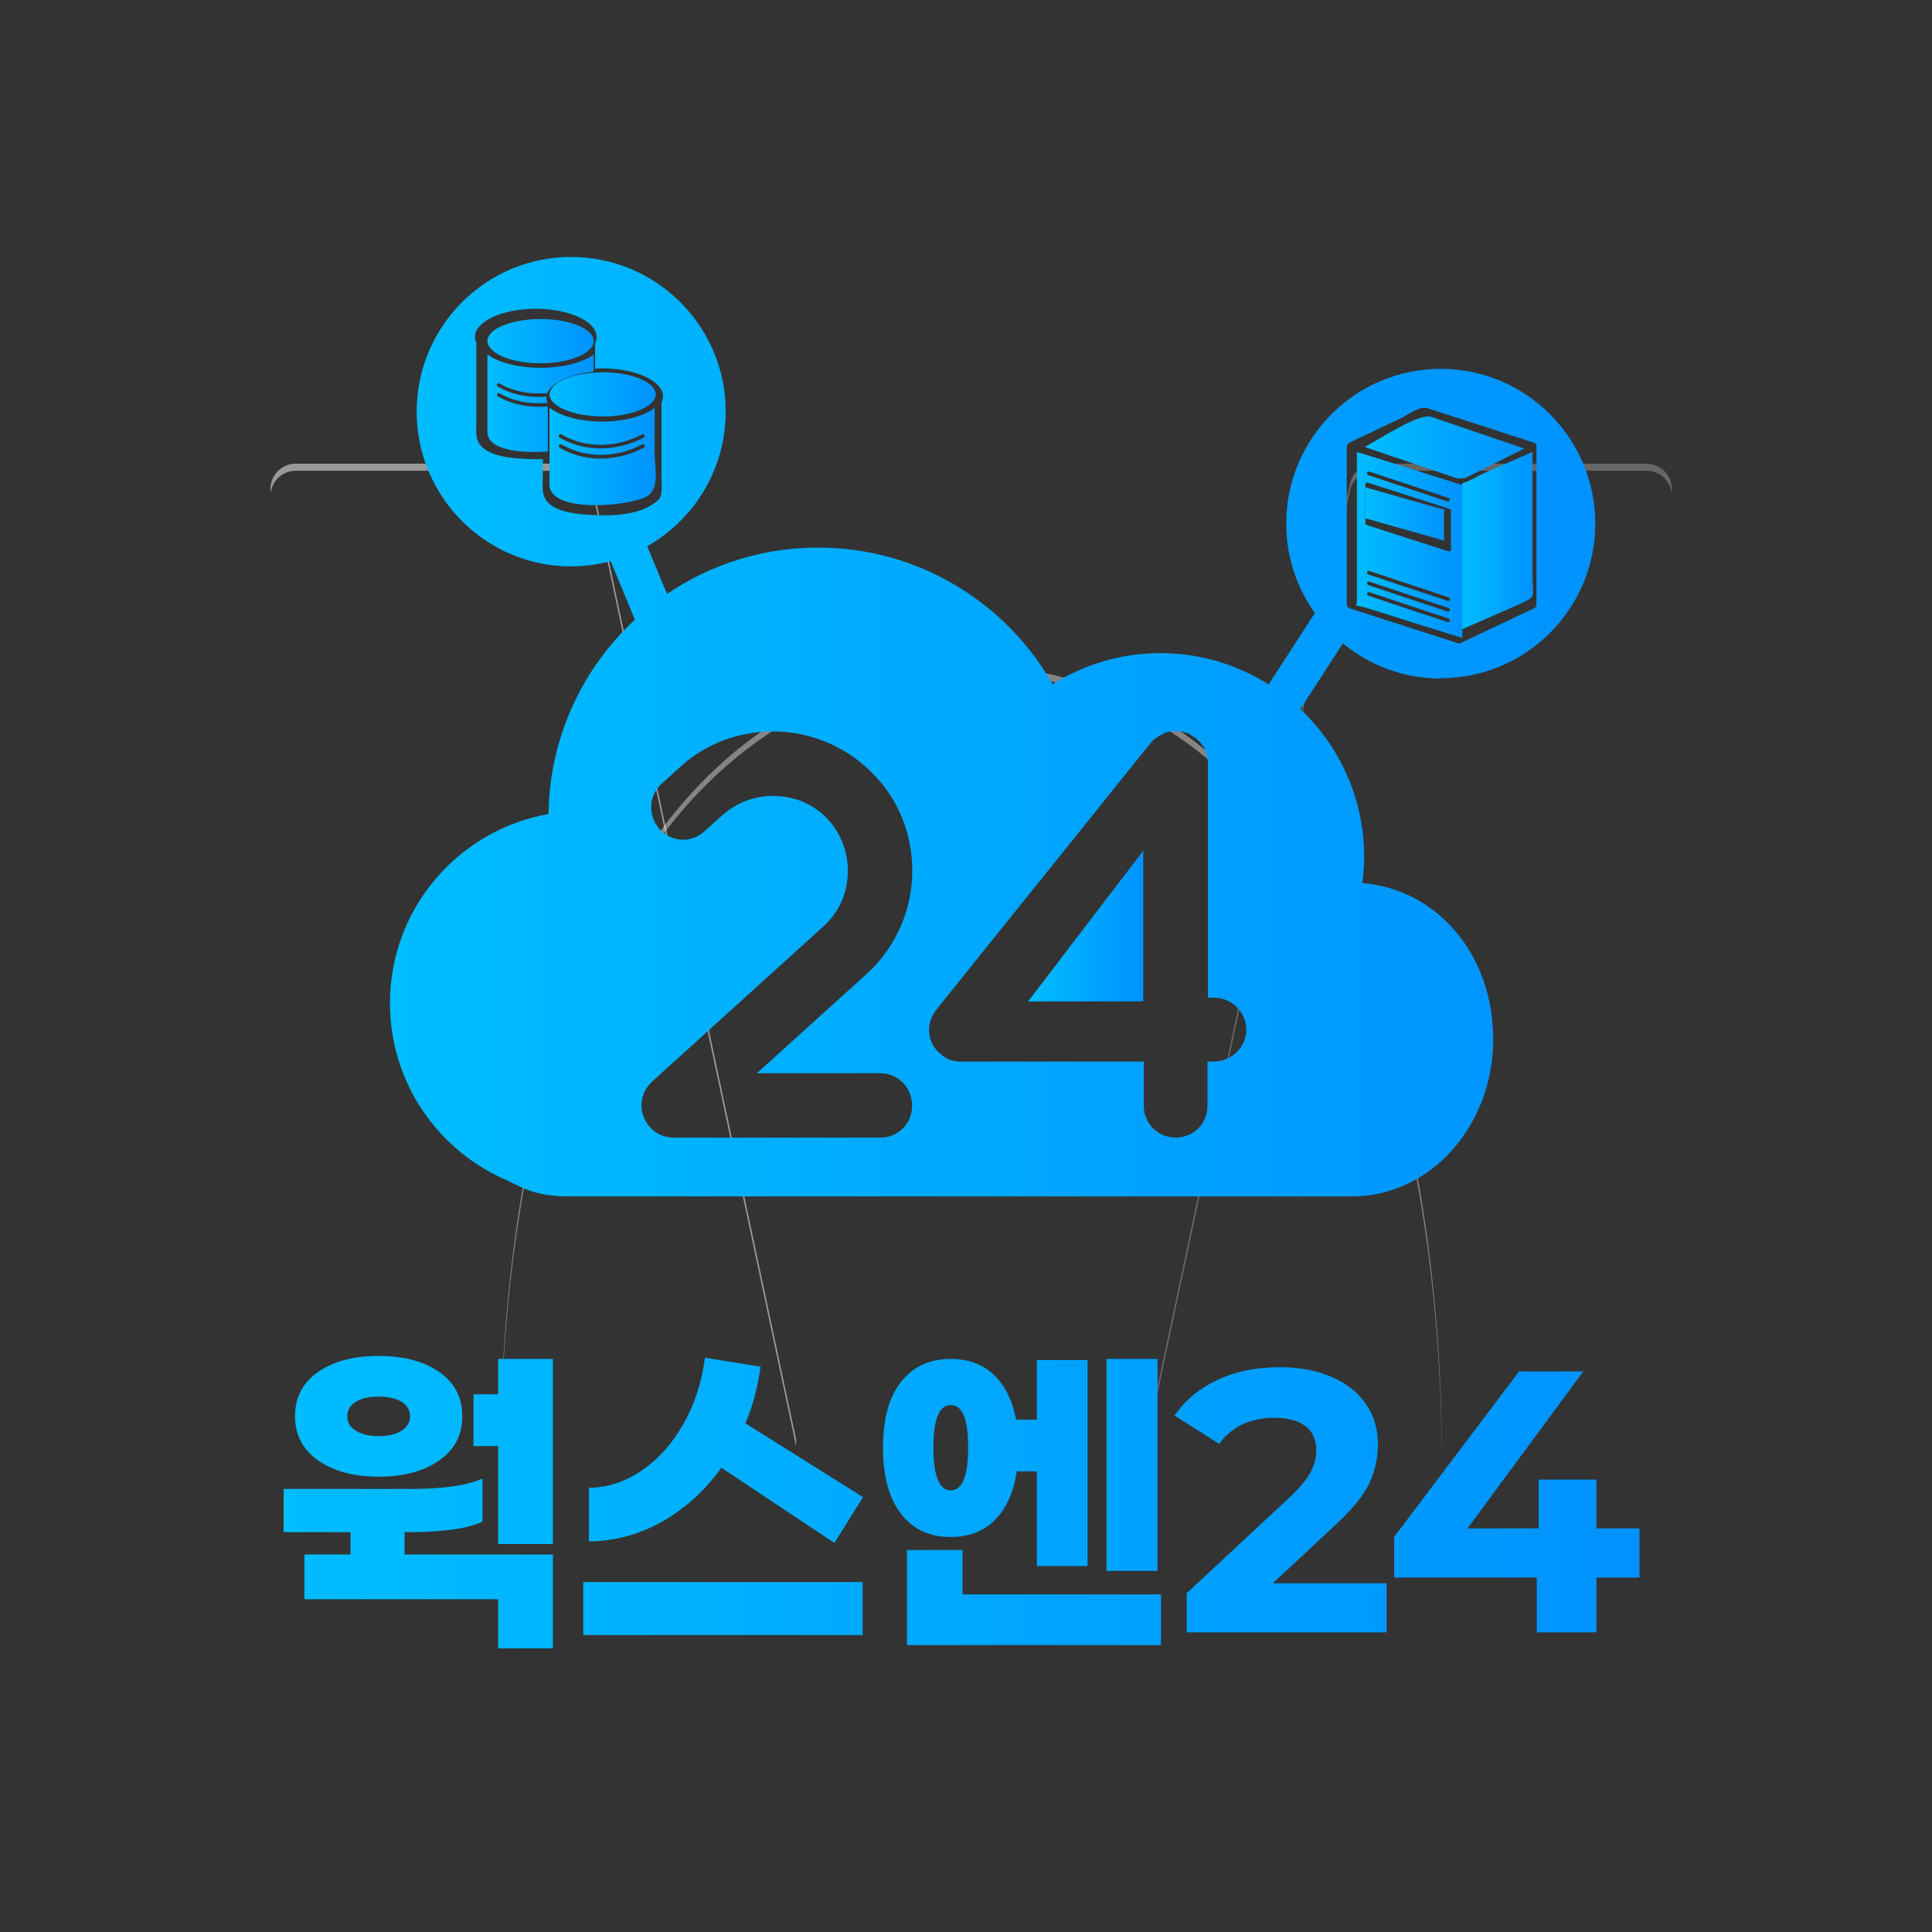 <svg width="24" height="24" viewBox="0 0 24 24" fill="none" xmlns="http://www.w3.org/2000/svg">
<rect x="0" y="0" width="24" height="24" fill="#333333" stroke="none"/>
<path opacity="0.25" d="M14.246 17.935L16.769 6.099C16.8 5.953 16.929 5.848 17.078 5.848H20.454C20.616 5.848 20.744 5.969 20.765 6.119C20.791 5.932 20.648 5.76 20.454 5.76H17.078C16.929 5.76 16.8 5.865 16.769 6.011L14.246 17.847C14.238 17.885 14.239 17.922 14.244 17.959C14.245 17.951 14.244 17.943 14.246 17.935Z" fill="white"/>
<path opacity="0.4" d="M7.39 11.805C8.761 8.803 10.907 8.356 12.063 8.356C13.219 8.356 15.364 8.803 16.735 11.805C17.467 13.405 17.871 15.521 17.91 17.939C17.91 17.933 17.912 17.927 17.912 17.922C17.88 15.473 17.475 13.333 16.736 11.717C15.365 8.715 13.22 8.268 12.064 8.268C10.908 8.268 8.762 8.715 7.391 11.717C6.655 13.326 6.251 15.454 6.216 17.889C6.216 17.896 6.216 17.902 6.217 17.909C6.26 15.503 6.662 13.399 7.391 11.805H7.39Z" fill="white"/>
<path opacity="0.5" d="M3.674 5.848H7.05C7.2 5.848 7.328 5.953 7.36 6.099L9.885 17.946C9.887 17.953 9.886 17.961 9.887 17.968C9.892 17.932 9.893 17.895 9.885 17.858L7.36 6.011C7.328 5.865 7.2 5.76 7.05 5.76H3.674C3.48 5.76 3.337 5.931 3.363 6.119C3.384 5.969 3.512 5.848 3.674 5.848Z" fill="white"/>
<path d="M6.869 19.31V20.477H6.188V19.866H3.782V19.31H4.354V19.033H3.523V18.496H5.105C5.506 18.496 5.802 18.454 5.993 18.367V18.904C5.802 18.99 5.501 19.033 5.091 19.033H5.026V19.31H6.867H6.869ZM3.952 18.142C3.761 18.008 3.665 17.825 3.665 17.593C3.665 17.361 3.761 17.174 3.952 17.043C4.143 16.91 4.394 16.844 4.704 16.844C5.015 16.844 5.264 16.91 5.456 17.043C5.647 17.176 5.743 17.358 5.743 17.593C5.743 17.828 5.647 18.008 5.456 18.142C5.265 18.277 5.015 18.344 4.704 18.344C4.394 18.344 4.144 18.277 3.952 18.142ZM4.42 17.413C4.349 17.456 4.314 17.516 4.314 17.595C4.314 17.673 4.349 17.728 4.42 17.773C4.491 17.818 4.586 17.84 4.704 17.84C4.822 17.84 4.917 17.818 4.988 17.773C5.058 17.728 5.094 17.669 5.094 17.595C5.094 17.52 5.059 17.457 4.988 17.413C4.917 17.371 4.822 17.349 4.704 17.349C4.586 17.349 4.491 17.371 4.42 17.413ZM6.869 19.181H6.188V17.964H5.882V17.32H6.188V16.881H6.869V19.181ZM10.716 19.653V20.311H7.245V19.653H10.716ZM8.227 18.901C7.941 19.063 7.638 19.145 7.316 19.148V18.481C7.541 18.481 7.757 18.411 7.963 18.273C8.17 18.134 8.344 17.943 8.484 17.699C8.625 17.454 8.716 17.177 8.757 16.866L9.448 16.977C9.413 17.233 9.351 17.467 9.26 17.681L10.721 18.598L10.365 19.167L8.961 18.233C8.757 18.517 8.512 18.739 8.228 18.901H8.227ZM12.359 18.883C12.219 19.023 12.035 19.093 11.809 19.093C11.546 19.093 11.34 18.997 11.192 18.804C11.043 18.611 10.969 18.337 10.969 17.982C10.969 17.626 11.043 17.358 11.192 17.168C11.341 16.977 11.547 16.881 11.809 16.881C12.025 16.881 12.203 16.945 12.343 17.076C12.482 17.205 12.575 17.391 12.623 17.636H12.88V16.895H13.51V19.454H12.88V18.278H12.631C12.591 18.54 12.5 18.742 12.358 18.882L12.359 18.883ZM14.422 20.436H11.266V19.255H11.957V19.806H14.422V20.436ZM11.811 18.514C11.954 18.514 12.027 18.337 12.027 17.982C12.027 17.626 11.954 17.454 11.811 17.454C11.667 17.454 11.595 17.63 11.595 17.982C11.595 18.333 11.667 18.514 11.811 18.514ZM13.745 19.515V16.881H14.379V19.515H13.745ZM17.226 20.278H14.741V19.792L16.009 18.611C16.144 18.485 16.234 18.377 16.282 18.285C16.329 18.194 16.351 18.104 16.351 18.015C16.351 17.886 16.307 17.785 16.218 17.717C16.128 17.647 15.998 17.612 15.826 17.612C15.683 17.612 15.552 17.64 15.436 17.693C15.321 17.747 15.223 17.828 15.145 17.936L14.591 17.585C14.719 17.397 14.896 17.249 15.121 17.143C15.347 17.036 15.605 16.984 15.896 16.984C16.14 16.984 16.354 17.023 16.537 17.102C16.72 17.18 16.863 17.291 16.964 17.435C17.066 17.579 17.117 17.748 17.117 17.942C17.117 18.117 17.08 18.282 17.005 18.437C16.929 18.591 16.783 18.768 16.567 18.964L15.811 19.668H17.225V20.279L17.226 20.278ZM19.832 19.597V20.278H19.09V19.597H17.319V19.092L18.87 17.037H19.668L18.23 18.986H19.113V18.38H19.832V18.986H20.367V19.597H19.832Z" fill="url(#paint0_linear_1587_4832)"/>
<path d="M14.202 12.44V10.568L12.771 12.44H14.202Z" fill="url(#paint1_linear_1587_4832)"/>
<path d="M6.714 4.513C7.006 4.513 7.251 4.434 7.34 4.325C7.362 4.298 7.376 4.269 7.376 4.237V4.236C7.373 4.085 7.079 3.963 6.716 3.963C6.352 3.963 6.056 4.085 6.055 4.236V4.237C6.055 4.268 6.071 4.298 6.092 4.325C6.18 4.434 6.424 4.513 6.717 4.513H6.714Z" fill="url(#paint2_linear_1587_4832)"/>
<path d="M6.837 4.946C6.843 4.96 6.851 4.974 6.862 4.986C6.933 5.073 7.104 5.14 7.318 5.163C7.345 5.166 7.37 5.169 7.397 5.17C7.426 5.172 7.456 5.174 7.486 5.174C7.813 5.174 8.083 5.074 8.136 4.943C8.141 4.928 8.147 4.914 8.147 4.899C8.147 4.884 8.141 4.869 8.136 4.855C8.085 4.724 7.813 4.624 7.486 4.624C7.456 4.624 7.426 4.625 7.397 4.628C7.366 4.63 7.335 4.632 7.305 4.636C7.092 4.663 6.924 4.73 6.858 4.819C6.848 4.832 6.84 4.844 6.836 4.857C6.834 4.861 6.834 4.866 6.833 4.87C6.829 4.88 6.826 4.891 6.826 4.902C6.826 4.917 6.831 4.932 6.837 4.946C6.837 4.946 6.837 4.947 6.838 4.949L6.837 4.946Z" fill="url(#paint3_linear_1587_4832)"/>
<path d="M7.376 4.403C7.241 4.502 6.998 4.569 6.716 4.569C6.434 4.569 6.188 4.502 6.055 4.403V5.366C6.055 5.588 6.455 5.634 6.805 5.608V5.048C6.591 5.068 6.373 5.032 6.183 4.923C6.157 4.909 6.181 4.871 6.205 4.886C6.387 4.99 6.595 5.023 6.801 5.005C6.792 4.985 6.786 4.965 6.786 4.943C6.786 4.938 6.789 4.933 6.791 4.927C6.581 4.945 6.368 4.907 6.183 4.802C6.157 4.787 6.181 4.749 6.205 4.764C6.387 4.868 6.595 4.902 6.799 4.883C6.855 4.752 7.081 4.649 7.375 4.617V4.403H7.376Z" fill="url(#paint4_linear_1587_4832)"/>
<path d="M16.934 7.539C17.085 7.585 17.235 7.633 17.387 7.681C17.647 7.763 17.907 7.844 18.165 7.926V6.024C18.141 6.017 18.115 6.009 18.09 6.001C18.089 6.001 18.089 6.001 18.087 6.001C17.936 5.953 17.785 5.906 17.634 5.858C17.433 5.795 17.234 5.731 17.033 5.669C16.977 5.651 16.919 5.633 16.861 5.616C16.859 5.616 16.859 5.616 16.856 5.614V7.458C16.856 7.577 16.799 7.498 16.934 7.541V7.539ZM17.982 7.727C17.654 7.619 17.326 7.51 16.999 7.4C16.97 7.39 16.983 7.347 17.012 7.357C17.339 7.465 17.667 7.574 17.995 7.684C18.024 7.694 18.011 7.737 17.982 7.727ZM17.982 7.596C17.654 7.488 17.326 7.379 16.999 7.269C16.97 7.259 16.983 7.216 17.012 7.226C17.339 7.334 17.667 7.443 17.995 7.553C18.024 7.562 18.011 7.606 17.982 7.596ZM17.982 7.464C17.654 7.355 17.326 7.247 16.999 7.137C16.97 7.127 16.983 7.083 17.012 7.093C17.339 7.202 17.667 7.31 17.995 7.42C18.024 7.43 18.011 7.474 17.982 7.464ZM17.01 5.858C17.338 5.967 17.666 6.075 17.993 6.185C18.022 6.195 18.009 6.239 17.98 6.229C17.653 6.12 17.325 6.012 16.997 5.902C16.968 5.892 16.981 5.848 17.01 5.858ZM16.961 6.017C16.961 6.003 16.976 5.991 16.99 5.995C17.329 6.103 17.667 6.213 18.006 6.322C18.017 6.326 18.024 6.333 18.024 6.344V6.828C18.024 6.828 18.022 6.831 18.022 6.832C18.022 6.835 18.021 6.836 18.019 6.838C18.018 6.841 18.017 6.844 18.015 6.845C18.012 6.848 18.008 6.849 18.003 6.849C18.002 6.849 18.001 6.849 17.999 6.849C17.998 6.849 17.996 6.849 17.995 6.849C17.656 6.741 17.318 6.632 16.979 6.522C16.968 6.519 16.961 6.511 16.961 6.5V6.016V6.017Z" fill="url(#paint5_linear_1587_4832)"/>
<path d="M17.897 8.425C18.958 8.425 19.817 7.564 19.817 6.504C19.817 5.443 18.957 4.582 17.897 4.582C16.837 4.582 15.978 5.443 15.978 6.504C15.978 6.919 16.11 7.301 16.333 7.616C16.142 7.912 15.951 8.206 15.759 8.502C15.371 8.258 14.911 8.113 14.418 8.113C13.925 8.113 13.465 8.255 13.076 8.5C12.5 7.486 11.411 6.802 10.162 6.802C9.466 6.802 8.821 7.015 8.286 7.378C8.204 7.181 8.122 6.983 8.04 6.786C8.622 6.455 9.015 5.831 9.015 5.113C9.015 4.053 8.155 3.192 7.095 3.192C6.036 3.192 5.176 4.053 5.176 5.113C5.176 6.174 6.036 7.036 7.095 7.036C7.265 7.036 7.429 7.012 7.586 6.971C7.686 7.213 7.787 7.454 7.887 7.698C7.237 8.301 6.826 9.157 6.814 10.112C5.694 10.31 4.844 11.287 4.844 12.463C4.844 13.455 5.45 14.306 6.311 14.668C6.541 14.791 6.726 14.862 7.07 14.862H16.797C17.765 14.862 18.549 13.989 18.549 12.912C18.549 11.835 17.832 11.042 16.923 10.97C16.937 10.863 16.946 10.753 16.946 10.643C16.946 9.92 16.64 9.268 16.154 8.808C16.33 8.536 16.505 8.265 16.682 7.992C17.014 8.265 17.436 8.429 17.898 8.429L17.897 8.425ZM16.733 5.54C16.733 5.54 16.735 5.532 16.736 5.528C16.736 5.524 16.739 5.519 16.741 5.517C16.741 5.515 16.744 5.514 16.746 5.512C16.748 5.508 16.753 5.505 16.757 5.503C16.759 5.501 16.762 5.5 16.764 5.499C16.765 5.499 16.768 5.497 16.769 5.496C16.983 5.394 17.197 5.293 17.411 5.191C17.496 5.151 17.635 5.038 17.735 5.072C18.175 5.214 18.614 5.355 19.054 5.499C19.057 5.499 19.057 5.501 19.06 5.503C19.073 5.508 19.083 5.519 19.086 5.536C19.086 5.536 19.086 5.537 19.086 5.539C19.086 5.54 19.086 5.54 19.086 5.543V7.513C19.086 7.528 19.078 7.545 19.064 7.552C18.76 7.696 18.455 7.841 18.151 7.985C18.142 7.992 18.129 7.995 18.114 7.991C17.664 7.846 17.214 7.702 16.764 7.556C16.744 7.55 16.73 7.534 16.73 7.513V5.543L16.733 5.54ZM7.482 6.401C7.293 6.395 6.9 6.395 6.779 6.205C6.726 6.121 6.743 6.021 6.743 5.925V5.704C6.712 5.704 6.683 5.704 6.655 5.704C6.466 5.699 6.073 5.699 5.952 5.508C5.9 5.425 5.918 5.325 5.918 5.23V4.26C5.907 4.236 5.9 4.211 5.9 4.186C5.9 3.993 6.239 3.836 6.655 3.836C7.072 3.836 7.411 3.993 7.411 4.186C7.411 4.211 7.404 4.236 7.393 4.26V4.58C7.422 4.578 7.45 4.576 7.48 4.576C7.897 4.576 8.236 4.733 8.236 4.926C8.236 4.951 8.229 4.976 8.218 4.999V5.966C8.218 6.039 8.237 6.156 8.175 6.213C8 6.374 7.707 6.406 7.48 6.401H7.482ZM10.934 13.332C11.158 13.332 11.33 13.512 11.33 13.736C11.33 13.96 11.157 14.132 10.934 14.132H8.37C8.262 14.132 8.147 14.089 8.075 14.002C7.923 13.836 7.937 13.59 8.097 13.439L10.229 11.508C10.437 11.32 10.532 11.075 10.532 10.816C10.532 10.585 10.453 10.368 10.294 10.189C10.107 9.98 9.855 9.887 9.602 9.887C9.379 9.887 9.157 9.966 8.976 10.125L8.752 10.326C8.587 10.478 8.343 10.464 8.191 10.297C8.048 10.132 8.054 9.887 8.22 9.734L8.444 9.533C8.769 9.229 9.193 9.086 9.604 9.086C10.072 9.086 10.547 9.281 10.886 9.656C11.189 9.98 11.333 10.405 11.333 10.817C11.333 11.285 11.139 11.761 10.764 12.1L9.402 13.332H10.937H10.934ZM15.072 13.187H15V13.735C15 13.959 14.826 14.131 14.604 14.131C14.382 14.131 14.208 13.957 14.208 13.735V13.187H11.939C11.852 13.187 11.766 13.165 11.694 13.101C11.514 12.965 11.493 12.719 11.629 12.546L14.294 9.229C14.301 9.229 14.301 9.223 14.309 9.214C14.316 9.207 14.323 9.2 14.332 9.185C14.352 9.178 14.36 9.171 14.368 9.163C14.375 9.156 14.389 9.149 14.397 9.142C14.411 9.135 14.419 9.128 14.44 9.128C14.447 9.114 14.455 9.106 14.469 9.106C14.476 9.099 14.49 9.099 14.512 9.092C14.519 9.092 14.534 9.092 14.541 9.085H14.664C14.678 9.092 14.686 9.092 14.7 9.092C14.707 9.099 14.729 9.099 14.743 9.106C14.75 9.106 14.765 9.113 14.772 9.113C14.787 9.127 14.801 9.135 14.808 9.142C14.822 9.149 14.829 9.156 14.844 9.163C14.844 9.163 14.851 9.163 14.851 9.17C14.858 9.17 14.873 9.177 14.873 9.184C14.887 9.199 14.894 9.206 14.903 9.213C14.909 9.22 14.918 9.235 14.925 9.242C14.932 9.249 14.939 9.256 14.954 9.278C14.954 9.285 14.961 9.3 14.969 9.307C14.976 9.321 14.976 9.33 14.983 9.35C14.983 9.357 14.99 9.371 14.99 9.38C14.997 9.394 14.997 9.4 14.997 9.423C14.997 9.438 15.005 9.445 15.005 9.459V12.393H15.078C15.301 12.393 15.482 12.574 15.482 12.79C15.482 13.005 15.301 13.186 15.078 13.186L15.072 13.187Z" fill="url(#paint6_linear_1587_4832)"/>
<path d="M8.133 5.066C8 5.168 7.759 5.237 7.48 5.237C7.45 5.237 7.421 5.237 7.391 5.235C7.364 5.233 7.338 5.231 7.313 5.228C7.105 5.207 6.931 5.146 6.826 5.066V6.018C6.826 6.387 7.846 6.287 8.044 6.162C8.198 6.065 8.133 5.794 8.133 5.642V5.064V5.066ZM7.999 5.56C7.715 5.711 7.369 5.746 7.07 5.62C7.029 5.603 6.99 5.584 6.952 5.56C6.948 5.557 6.946 5.553 6.945 5.55C6.938 5.532 6.955 5.509 6.976 5.521C6.987 5.528 6.998 5.532 7.008 5.538C7.052 5.561 7.096 5.581 7.143 5.597C7.415 5.692 7.722 5.657 7.976 5.521C8.002 5.507 8.025 5.546 7.999 5.56ZM7.999 5.435C7.77 5.556 7.501 5.6 7.248 5.549C7.203 5.539 7.158 5.527 7.113 5.51C7.057 5.489 7.002 5.466 6.951 5.435C6.925 5.42 6.948 5.381 6.973 5.397C7.039 5.435 7.108 5.463 7.179 5.485C7.22 5.498 7.261 5.506 7.301 5.513C7.529 5.549 7.769 5.506 7.973 5.397C7.999 5.383 8.023 5.422 7.996 5.435H7.999Z" fill="url(#paint7_linear_1587_4832)"/>
<path d="M16.99 6.447C17.05 6.463 17.108 6.48 17.167 6.497C17.424 6.569 17.681 6.643 17.938 6.715V6.364C17.938 6.338 17.944 6.331 17.945 6.329C17.944 6.329 17.938 6.331 17.926 6.327C17.872 6.312 17.819 6.297 17.765 6.282C17.584 6.231 17.402 6.18 17.221 6.127C17.153 6.108 17.085 6.088 17.017 6.07C16.999 6.065 16.982 6.06 16.963 6.055V6.426C16.963 6.461 16.931 6.431 16.989 6.447H16.99Z" fill="url(#paint8_linear_1587_4832)"/>
<path d="M18.165 6.001V7.816C18.413 7.708 18.661 7.6 18.909 7.49C19.097 7.407 19.037 7.395 19.037 7.145V5.678C19.037 5.648 19.037 5.628 19.037 5.614C18.83 5.705 18.624 5.794 18.418 5.885C18.352 5.915 18.255 5.981 18.165 6.001Z" fill="url(#paint9_linear_1587_4832)"/>
<path d="M18.205 5.937C18.291 5.894 18.378 5.851 18.464 5.808C18.464 5.808 18.466 5.808 18.466 5.807C18.577 5.752 18.686 5.698 18.796 5.642C18.842 5.619 18.89 5.596 18.936 5.572C18.551 5.442 18.166 5.311 17.781 5.179C17.637 5.131 17.204 5.411 16.954 5.553C17.327 5.679 17.699 5.807 18.072 5.933C18.12 5.949 18.163 5.947 18.205 5.936V5.937Z" fill="url(#paint10_linear_1587_4832)"/>
<defs>
<linearGradient id="paint0_linear_1587_4832" x1="3.523" y1="18.66" x2="20.368" y2="18.66" gradientUnits="userSpaceOnUse">
<stop stop-color="#00BDFF"/>
<stop offset="1" stop-color="#0092FF"/>
</linearGradient>
<linearGradient id="paint1_linear_1587_4832" x1="12.771" y1="11.504" x2="14.202" y2="11.504" gradientUnits="userSpaceOnUse">
<stop stop-color="#00BDFF"/>
<stop offset="1" stop-color="#0092FF"/>
</linearGradient>
<linearGradient id="paint2_linear_1587_4832" x1="6.055" y1="4.238" x2="7.376" y2="4.238" gradientUnits="userSpaceOnUse">
<stop stop-color="#00BDFF"/>
<stop offset="1" stop-color="#0092FF"/>
</linearGradient>
<linearGradient id="paint3_linear_1587_4832" x1="6.826" y1="4.899" x2="8.147" y2="4.899" gradientUnits="userSpaceOnUse">
<stop stop-color="#00BDFF"/>
<stop offset="1" stop-color="#0092FF"/>
</linearGradient>
<linearGradient id="paint4_linear_1587_4832" x1="6.055" y1="5.009" x2="7.376" y2="5.009" gradientUnits="userSpaceOnUse">
<stop stop-color="#00BDFF"/>
<stop offset="1" stop-color="#0092FF"/>
</linearGradient>
<linearGradient id="paint5_linear_1587_4832" x1="16.844" y1="6.77" x2="18.165" y2="6.77" gradientUnits="userSpaceOnUse">
<stop stop-color="#00BDFF"/>
<stop offset="1" stop-color="#0092FF"/>
</linearGradient>
<linearGradient id="paint6_linear_1587_4832" x1="4.844" y1="9.027" x2="19.818" y2="9.027" gradientUnits="userSpaceOnUse">
<stop stop-color="#00BDFF"/>
<stop offset="1" stop-color="#0092FF"/>
</linearGradient>
<linearGradient id="paint7_linear_1587_4832" x1="6.826" y1="5.67" x2="8.147" y2="5.67" gradientUnits="userSpaceOnUse">
<stop stop-color="#00BDFF"/>
<stop offset="1" stop-color="#0092FF"/>
</linearGradient>
<linearGradient id="paint8_linear_1587_4832" x1="16.954" y1="6.385" x2="17.945" y2="6.385" gradientUnits="userSpaceOnUse">
<stop stop-color="#00BDFF"/>
<stop offset="1" stop-color="#0092FF"/>
</linearGradient>
<linearGradient id="paint9_linear_1587_4832" x1="18.165" y1="6.715" x2="19.046" y2="6.715" gradientUnits="userSpaceOnUse">
<stop stop-color="#00BDFF"/>
<stop offset="1" stop-color="#0092FF"/>
</linearGradient>
<linearGradient id="paint10_linear_1587_4832" x1="16.954" y1="5.559" x2="18.936" y2="5.559" gradientUnits="userSpaceOnUse">
<stop stop-color="#00BDFF"/>
<stop offset="1" stop-color="#0092FF"/>
</linearGradient>
</defs>
</svg>
